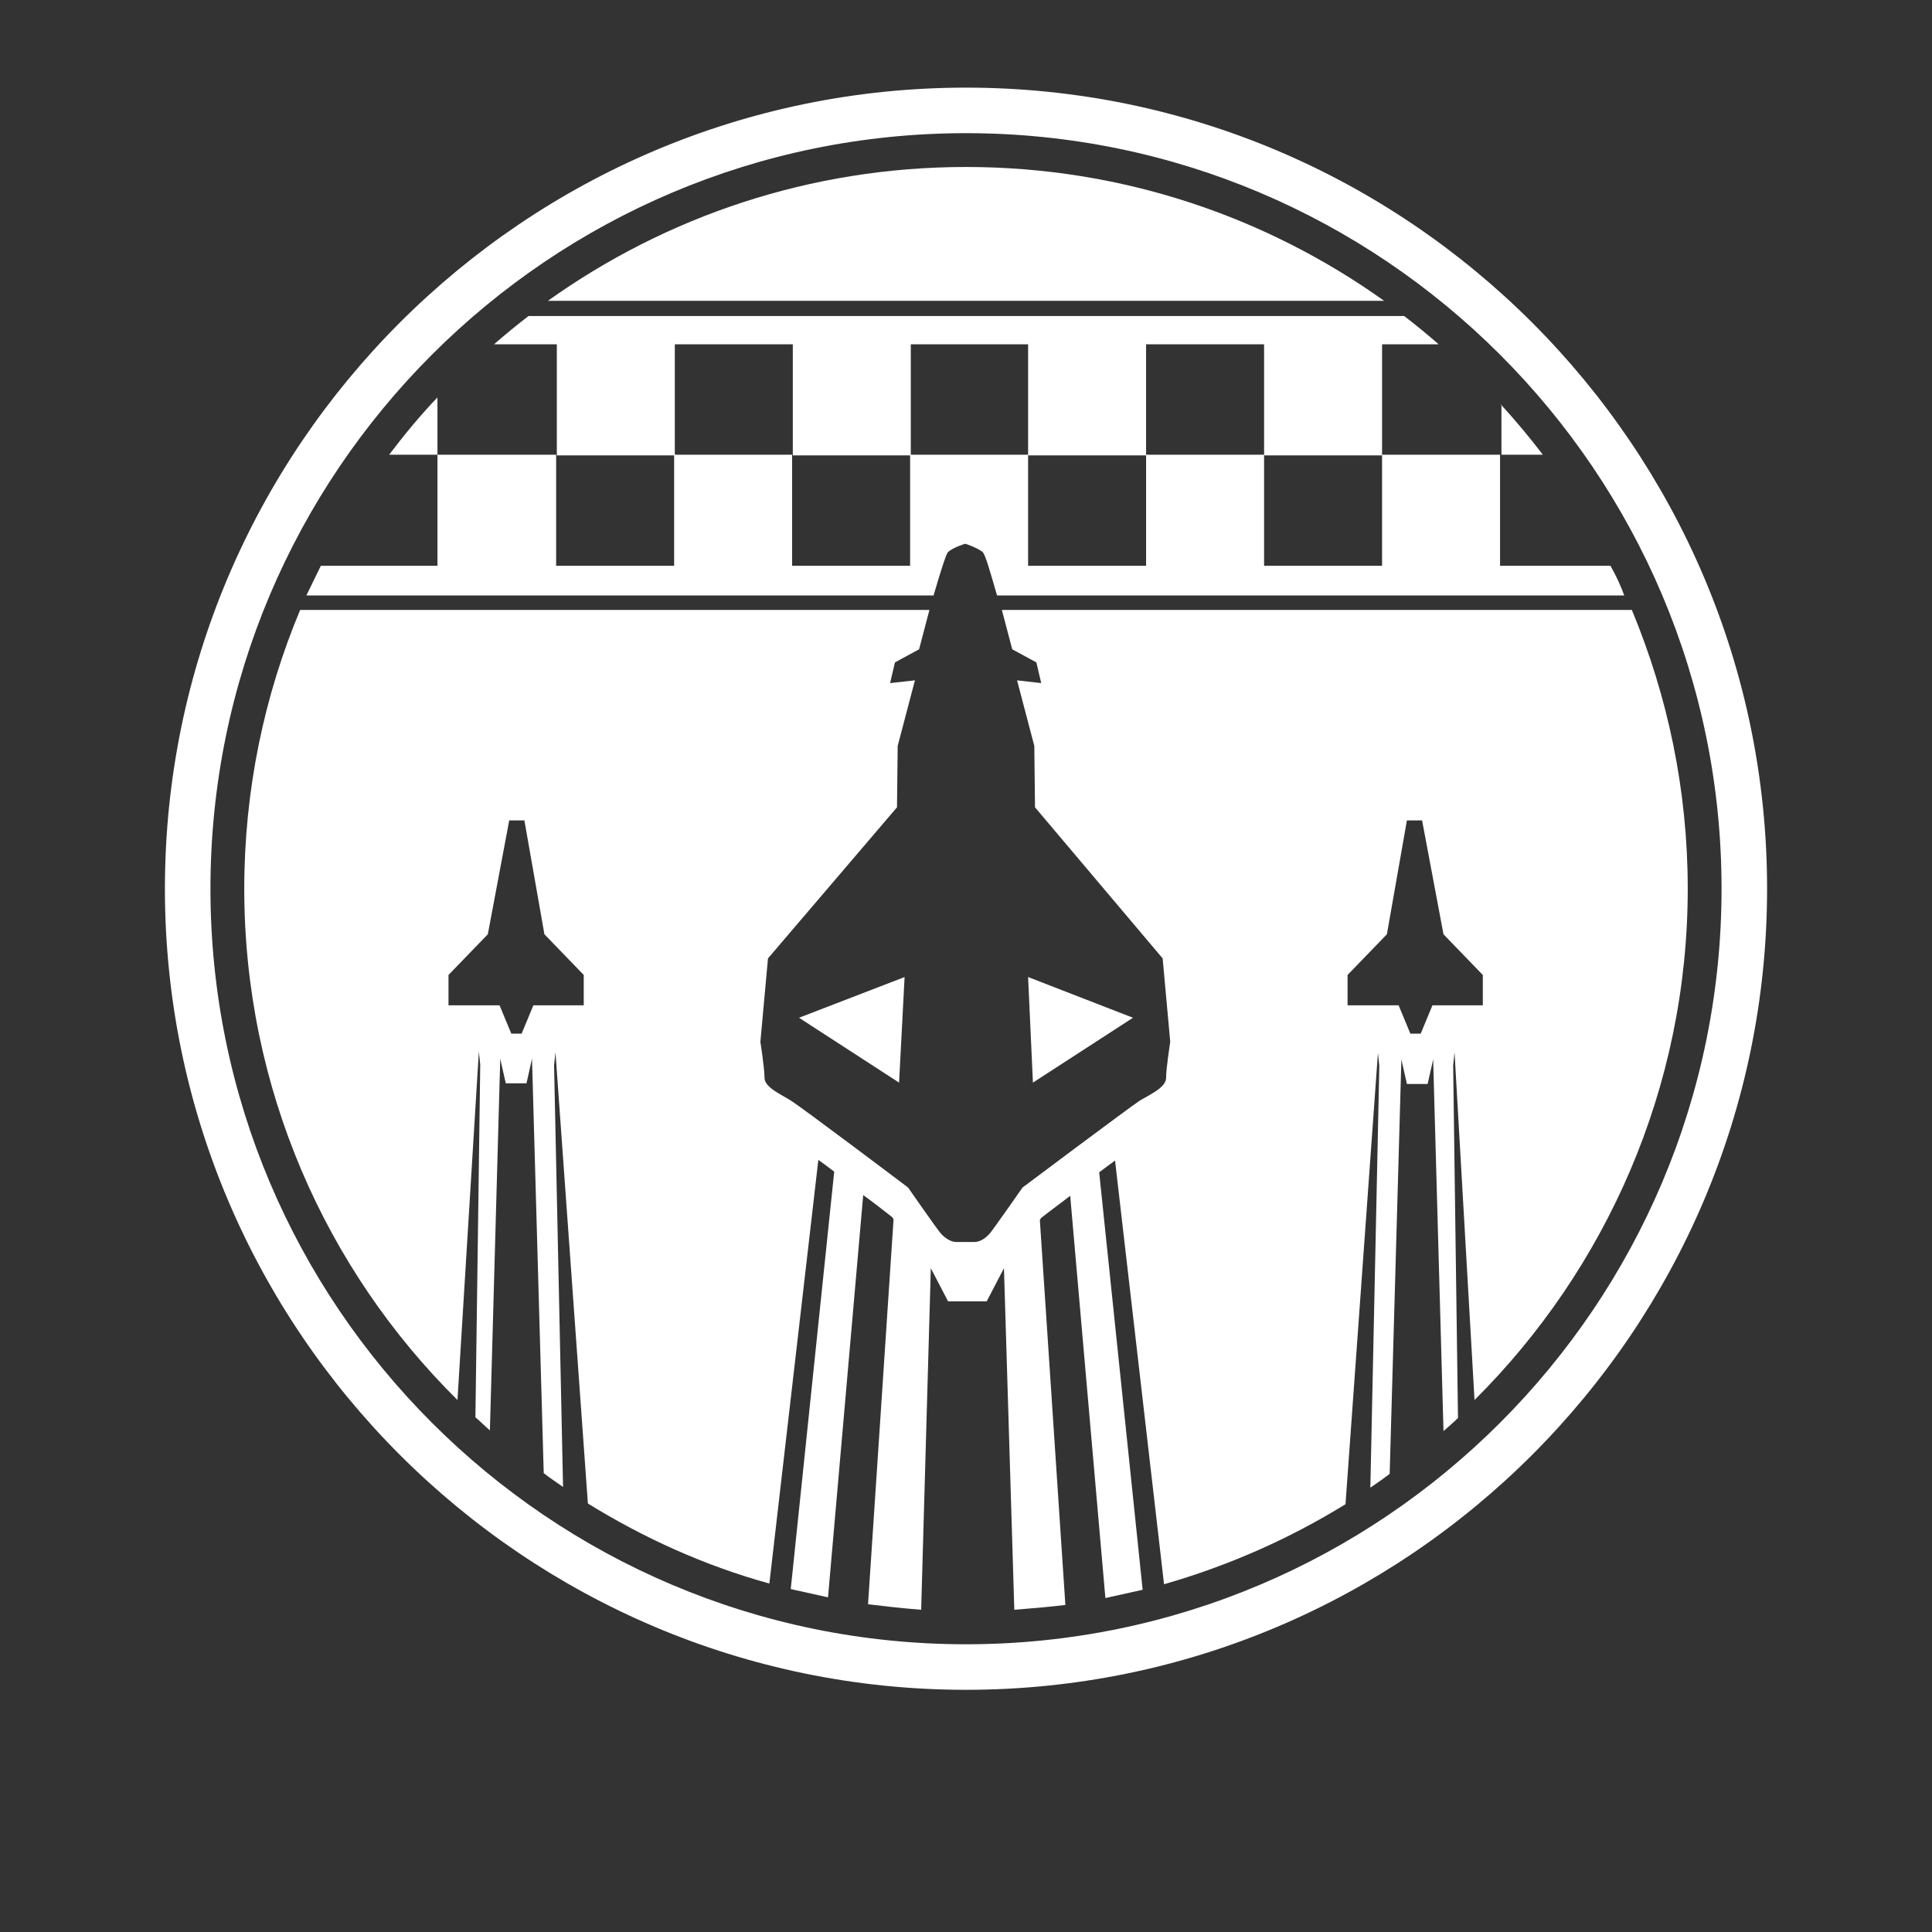 <?xml version="1.0" encoding="utf-8"?>
<!-- Generator: Adobe Illustrator 26.4.1, SVG Export Plug-In . SVG Version: 6.00 Build 0)  -->
<svg version="1.1" baseProfile="tiny" id="Layer_3" xmlns="http://www.w3.org/2000/svg" xmlns:xlink="http://www.w3.org/1999/xlink"
	 x="0px" y="0px" viewBox="0 0 280 280" overflow="visible" xml:space="preserve">
<rect x="0" y="0" width="280" height="280" fill="#333333" stroke="none"/>
<polygon fill="#FFFFFF" points="130.3,156.9 131.1,141.6 115.8,147.5 "/>
<polygon fill="#FFFFFF" points="164.2,147.5 149,141.6 149.7,156.9 "/>
<path fill="#FFFFFF" d="M140,12.7c-64,0-116.1,52.1-116.1,116.1S76,244.9,140,244.9s116.1-52.1,116.1-116.1S204,12.7,140,12.7z
	 M140,238.3c-60.4,0-109.5-49.1-109.5-109.5S79.6,19.3,140,19.3s109.5,49.1,109.5,109.5S200.4,238.3,140,238.3z"/>
<path fill="#FFFFFF" d="M213.7,202.9c19-18.9,30.9-45.2,30.9-74.1c0-14.3-2.9-27.9-8.1-40.4h-0.1h-1.5h-89.7c0.8,3,1.5,5.7,1.5,5.7
	l3.5,1.9l0.7,3l-3.5-0.4l2.5,9.5l0.1,8.9l18.5,21.9l1.1,12.1c0,0-0.6,3.8-0.6,5.2s-2.3,2.4-3.8,3.3c-1.4,0.9-17,12.6-17,12.6
	s-4.2,6-4.7,6.6c-0.6,0.7-1.4,1.3-2.3,1.3c-0.9,0-1.3,0-1.3,0s-0.5,0-1.3,0c-0.9,0-1.8-0.7-2.3-1.3c-0.6-0.7-4.7-6.6-4.7-6.6
	s-15.5-11.7-17-12.6c-1.4-0.9-3.8-1.9-3.8-3.3s-0.6-5.2-0.6-5.2l1.1-12.1L130,117l0.1-8.9l2.5-9.5L129,99l0.7-3l3.5-1.9
	c0,0,0.7-2.7,1.5-5.7H45.3h-1.7h-0.1c-5.2,12.4-8.1,26.1-8.1,40.4c0,28.9,11.8,55.2,30.9,74.1l3.1-50.5l0.2,1.9l-0.7,51.1
	c0.7,0.6,1.4,1.3,2.1,1.9l1.5-53.9l0.1,0.5l0.7,3.1h1.5h1.5l0.7-3.1l0.1-0.5l1.7,60.1c0.9,0.7,1.8,1.3,2.8,2l-1.3-61.1l0.2-1.9
	l4.7,65.4c8.1,5,16.9,9,26.3,11.6l7.1-61.4c0.7,0.5,1.5,1.1,2.3,1.7l-6.3,60.5c1.8,0.4,3.6,0.8,5.4,1.2l5.1-58.3
	c1.4,1,2.8,2.1,4.2,3.2c0.1,0.1,0.1,0.2,0.2,0.3l-3.7,55.8c2.5,0.3,5.1,0.6,7.7,0.8l1.4-49.5l2.5,4.8h2.8h2.8l2.5-4.8l1.5,49.5
	c2.5-0.2,5-0.4,7.4-0.7l-3.7-55.8c0.1-0.1,0.1-0.2,0.2-0.3c1.4-1.1,2.8-2.1,4.2-3.2l5.1,58.3c1.8-0.4,3.6-0.8,5.4-1.2l-6.3-60.5
	c0.8-0.6,1.6-1.2,2.3-1.7l7.1,61.4c9.4-2.7,18.2-6.6,26.3-11.6l4.7-65.4l0.2,1.9l-1.3,61.1c0.9-0.6,1.9-1.3,2.8-2l1.7-60.1l0.1,0.5
	l0.7,3.1h1.5h1.5l0.7-3.1l0.1-0.5l1.5,53.9c0.7-0.6,1.4-1.2,2.1-1.9l-0.7-51.1l0.2-1.9L213.7,202.9z M84.7,145.7h-7.4l-1.7,4.1h-1.5
	l-1.7-4.1h-7.4v-4.4l5.7-5.9l3.1-16.5h1H76l2.9,16.5l5.7,5.9V145.7z M207.6,145.7l-1.7,4.1h-1.5l-1.7-4.1h-7.4v-4.4l5.7-5.9
	l2.9-16.5h1.2h1l3.1,16.5l5.7,5.9v4.4H207.6z"/>
<path fill="#FFFFFF" d="M233.4,82h-11h-5V65.9h-17.1V82h-17.1V65.9h-17.1V82H149V65.9h-17.1V82h-17.1V65.9H97.7V82H80.6V65.9H63.4
	V82h-5.1H46.6h-0.1c-0.7,1.4-1.4,2.9-2.1,4.3h0.1h0.8h90c0.9-3.1,1.8-6,2.1-6.3c0.8-0.7,2.5-1.2,2.5-1.2s1.8,0.6,2.5,1.2
	c0.4,0.3,1.2,3.2,2.1,6.3h90.2h0.6h0.1C234.9,84.9,234.2,83.4,233.4,82L233.4,82z"/>
<g>
	<path fill="#FFFFFF" d="M63.4,57.6c-2.5,2.6-4.8,5.4-7,8.3h1.9v0h5.1v-2.6v-5.6V57.6z"/>
	<path fill="#FFFFFF" d="M203.4,45.8h-2.9H80.9h-4.2h-0.1c-1.7,1.3-3.4,2.7-5,4.1h0.1h3.1h5.9v16.1h17.1V49.9h17.1v16.1h17.1V49.9
		H149v16.1h17.1V49.9h17.1v16.1h17.1V49.9h7.3h0.8h0.1c-1.6-1.4-3.3-2.8-5-4.1H203.4z"/>
</g>
<path fill="#FFFFFF" d="M217.5,58.6c2.1,2.3,4.2,4.8,6.1,7.3h-1.6v0h-4.4v-2.3v-4.9V58.6z"/>
<path fill="#FFFFFF" d="M200.6,43.6c-17.1-12.2-38-19.4-60.6-19.4s-43.5,7.2-60.6,19.4H200.6z"/>
</svg>
